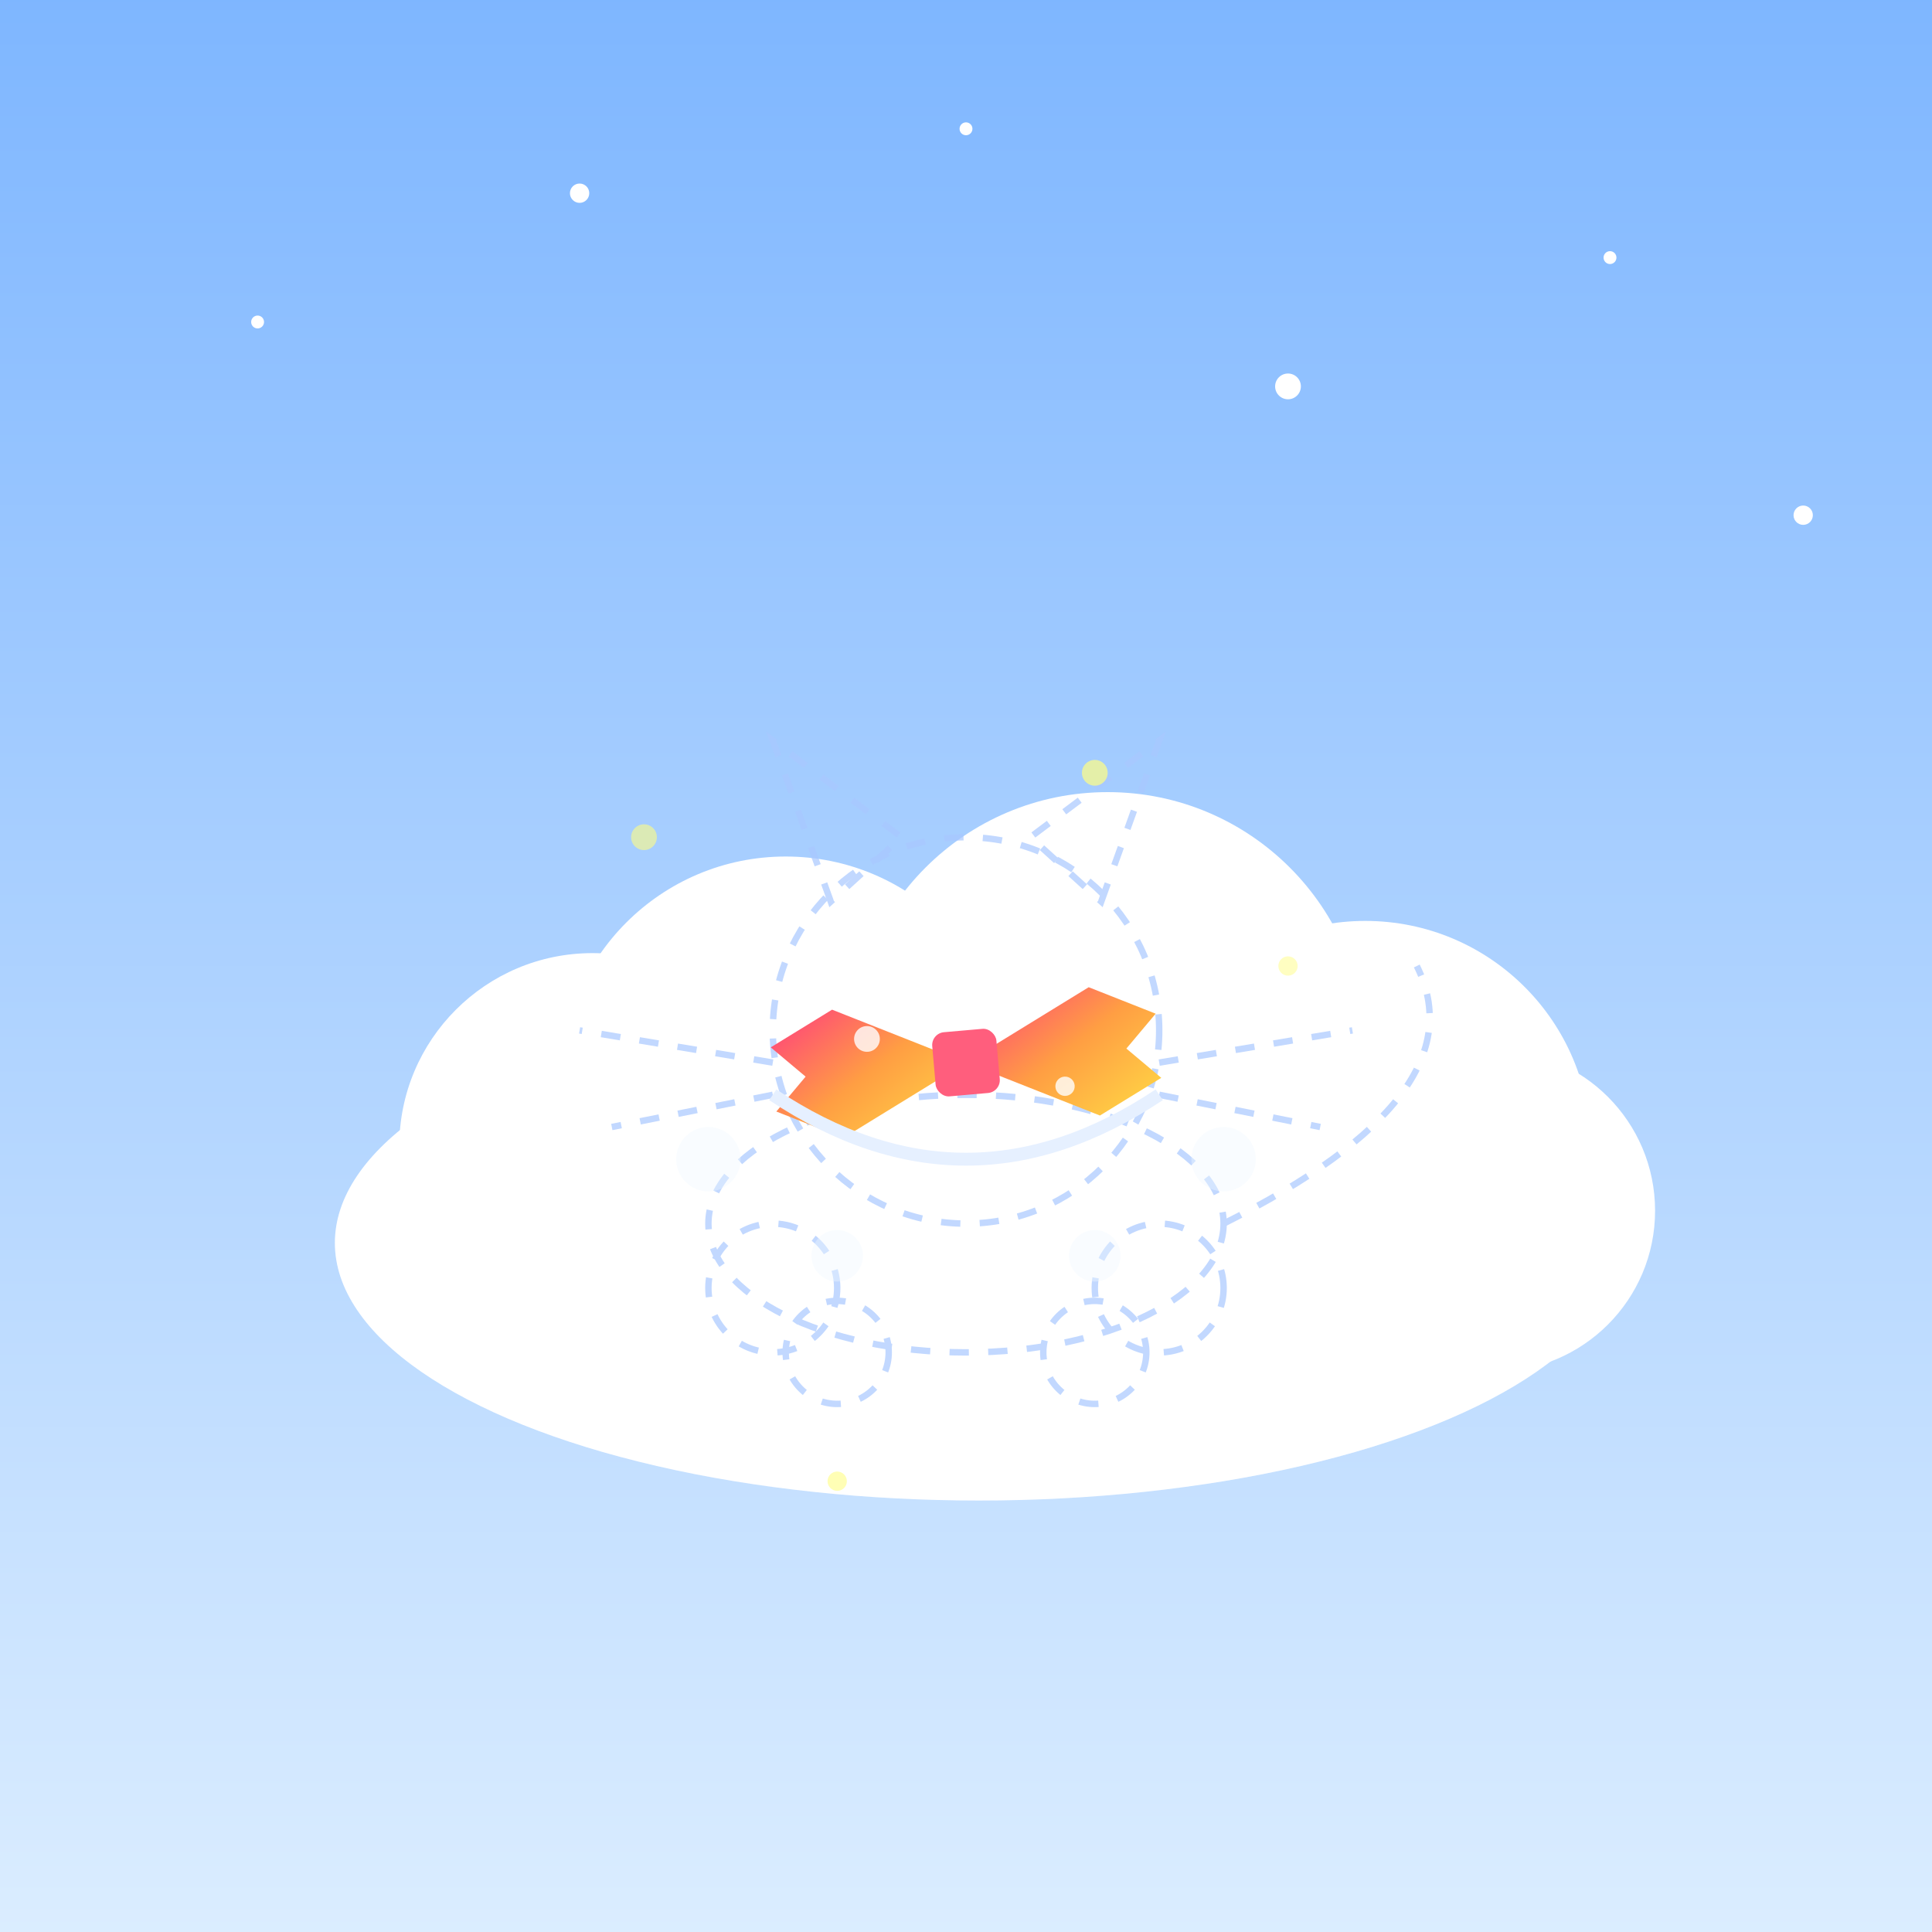 <svg viewBox="0 0 300 300" xmlns="http://www.w3.org/2000/svg">
  <!-- Background with gradient sky -->
  <defs>
    <linearGradient id="skyGradient" x1="0%" y1="0%" x2="0%" y2="100%">
      <stop offset="0%" stop-color="#7EB6FF" />
      <stop offset="100%" stop-color="#DBEDFF" />
    </linearGradient>
    
    <!-- Cloud pattern -->
    <pattern id="cloudPattern" width="60" height="60" patternUnits="userSpaceOnUse">
      <circle cx="20" cy="30" r="15" fill="white" opacity="0.4" />
      <circle cx="40" cy="20" r="12" fill="white" opacity="0.3" />
      <circle cx="50" cy="40" r="18" fill="white" opacity="0.2" />
    </pattern>
    
    <!-- Bow tie gradient -->
    <linearGradient id="bowTieGradient" x1="0%" y1="0%" x2="100%" y2="100%">
      <stop offset="0%" stop-color="#FF3D7F" />
      <stop offset="50%" stop-color="#FF9E43" />
      <stop offset="100%" stop-color="#FFDA45" />
    </linearGradient>
    
    <!-- Filter for cloud shadow -->
    <filter id="cloudShadow" x="-20%" y="-20%" width="140%" height="140%">
      <feGaussianBlur in="SourceAlpha" stdDeviation="5" />
      <feOffset dx="2" dy="8" result="offsetblur" />
      <feComponentTransfer>
        <feFuncA type="linear" slope="0.3" />
      </feComponentTransfer>
      <feMerge>
        <feMergeNode />
        <feMergeNode in="SourceGraphic" />
      </feMerge>
    </filter>
    
    <!-- Sparkle filter -->
    <filter id="sparkle" x="-50%" y="-50%" width="200%" height="200%">
      <feTurbulence baseFrequency="0.15" numOctaves="2" type="fractalNoise" seed="1" />
      <feDisplacementMap in="SourceGraphic" scale="5" />
    </filter>
  </defs>
  
  <!-- Sky background -->
  <rect x="0" y="0" width="300" height="300" fill="url(#skyGradient)" />
  
  <!-- Small stars in the sky -->
  <g class="stars">
    <circle cx="40" cy="50" r="1" fill="white" />
    <circle cx="90" cy="30" r="1.5" fill="white" />
    <circle cx="150" cy="20" r="1" fill="white" />
    <circle cx="200" cy="60" r="2" fill="white" />
    <circle cx="250" cy="40" r="1" fill="white" />
    <circle cx="280" cy="80" r="1.5" fill="white" />
  </g>
  
  <!-- Main cloud -->
  <g filter="url(#cloudShadow)" transform="translate(0, 15)">
    <ellipse cx="150" cy="170" rx="100" ry="40" fill="white" />
    <circle cx="90" cy="155" r="30" fill="white" />
    <circle cx="120" cy="145" r="35" fill="white" />
    <circle cx="170" cy="140" r="40" fill="white" />
    <circle cx="210" cy="155" r="35" fill="white" />
    <circle cx="230" cy="165" r="25" fill="white" />
    
    <!-- Cloud pattern overlay -->
    <ellipse cx="150" cy="170" rx="100" ry="40" fill="url(#cloudPattern)" opacity="0.5" />
  </g>
  
  <!-- Invisible cat - suggested outline with dashed strokes -->
  <g stroke="#a8c8ff" stroke-width="1" fill="none" stroke-dasharray="3,3" opacity="0.7">
    <!-- Cat head -->
    <circle cx="150" cy="160" r="30" />
    
    <!-- Ears -->
    <path d="M129,140 L120,115 L140,130 Z" />
    <path d="M171,140 L180,115 L160,130 Z" />
    
    <!-- Cat body -->
    <ellipse cx="150" cy="190" rx="40" ry="20" />
    
    <!-- Tail -->
    <path d="M190,190 Q230,170 220,150" />
    
    <!-- Paws -->
    <circle cx="120" cy="200" r="10" />
    <circle cx="180" cy="200" r="10" />
    <circle cx="130" cy="210" r="8" />
    <circle cx="170" cy="210" r="8" />
    
    <!-- Whiskers -->
    <line x1="120" y1="165" x2="90" y2="160" />
    <line x1="120" y1="170" x2="95" y2="175" />
    <line x1="180" y1="165" x2="210" y2="160" />
    <line x1="180" y1="170" x2="205" y2="175" />
  </g>
  
  <!-- Cat's breath indication - small animated cloud puffs -->
  <g opacity="0.7">
    <ellipse cx="150" cy="175" rx="7" ry="4" fill="white">
      <animate attributeName="opacity" values="0.7;0.2;0.7" dur="4s" repeatCount="indefinite" />
      <animate attributeName="rx" values="7;9;7" dur="4s" repeatCount="indefinite" />
    </ellipse>
  </g>
  
  <!-- Vibrant bow tie -->
  <g transform="translate(150, 165) rotate(-5)">
    <!-- Left side -->
    <path d="M0,0 L-20,-10 L-30,-5 L-25,0 L-30,5 L-20,10 Z" fill="url(#bowTieGradient)" />
    
    <!-- Right side -->
    <path d="M0,0 L20,-10 L30,-5 L25,0 L30,5 L20,10 Z" fill="url(#bowTieGradient)" />
    
    <!-- Center knot -->
    <rect x="-5" y="-5" width="10" height="10" fill="#FF5E7D" rx="2" ry="2" />
    
    <!-- Sparkle effect on bow tie -->
    <circle cx="-15" cy="-5" r="2" fill="white" opacity="0.8" filter="url(#sparkle)">
      <animate attributeName="opacity" values="0.8;0.2;0.8" dur="3s" repeatCount="indefinite" />
    </circle>
    <circle cx="15" cy="5" r="1.5" fill="white" opacity="0.8" filter="url(#sparkle)">
      <animate attributeName="opacity" values="0.2;0.8;0.2" dur="2.5s" repeatCount="indefinite" />
    </circle>
  </g>
  
  <!-- Small floating particles around the cloud -->
  <g>
    <circle cx="100" cy="130" r="2" fill="#FFFD83" opacity="0.6">
      <animate attributeName="cy" values="130;125;130" dur="5s" repeatCount="indefinite" />
    </circle>
    <circle cx="200" cy="150" r="1.5" fill="#FFFD83" opacity="0.5">
      <animate attributeName="cy" values="150;145;150" dur="4s" repeatCount="indefinite" />
    </circle>
    <circle cx="170" cy="120" r="2" fill="#FFFD83" opacity="0.7">
      <animate attributeName="cy" values="120;115;120" dur="6s" repeatCount="indefinite" />
    </circle>
    <circle cx="130" cy="230" r="1.5" fill="#FFFD83" opacity="0.6">
      <animate attributeName="cy" values="230;235;230" dur="5.5s" repeatCount="indefinite" />
    </circle>
  </g>
  
  <!-- Indentation in cloud showing cat's weight -->
  <path d="M120,170 Q150,190 180,170" stroke="#E6F0FF" stroke-width="2" fill="none" />
  
  <!-- Cat's paw prints on the cloud - subtle impressions -->
  <g fill="#f0f8ff" opacity="0.4">
    <circle cx="110" cy="180" r="5" />
    <circle cx="190" cy="180" r="5" />
    <circle cx="130" cy="195" r="4" />
    <circle cx="170" cy="195" r="4" />
  </g>
</svg>